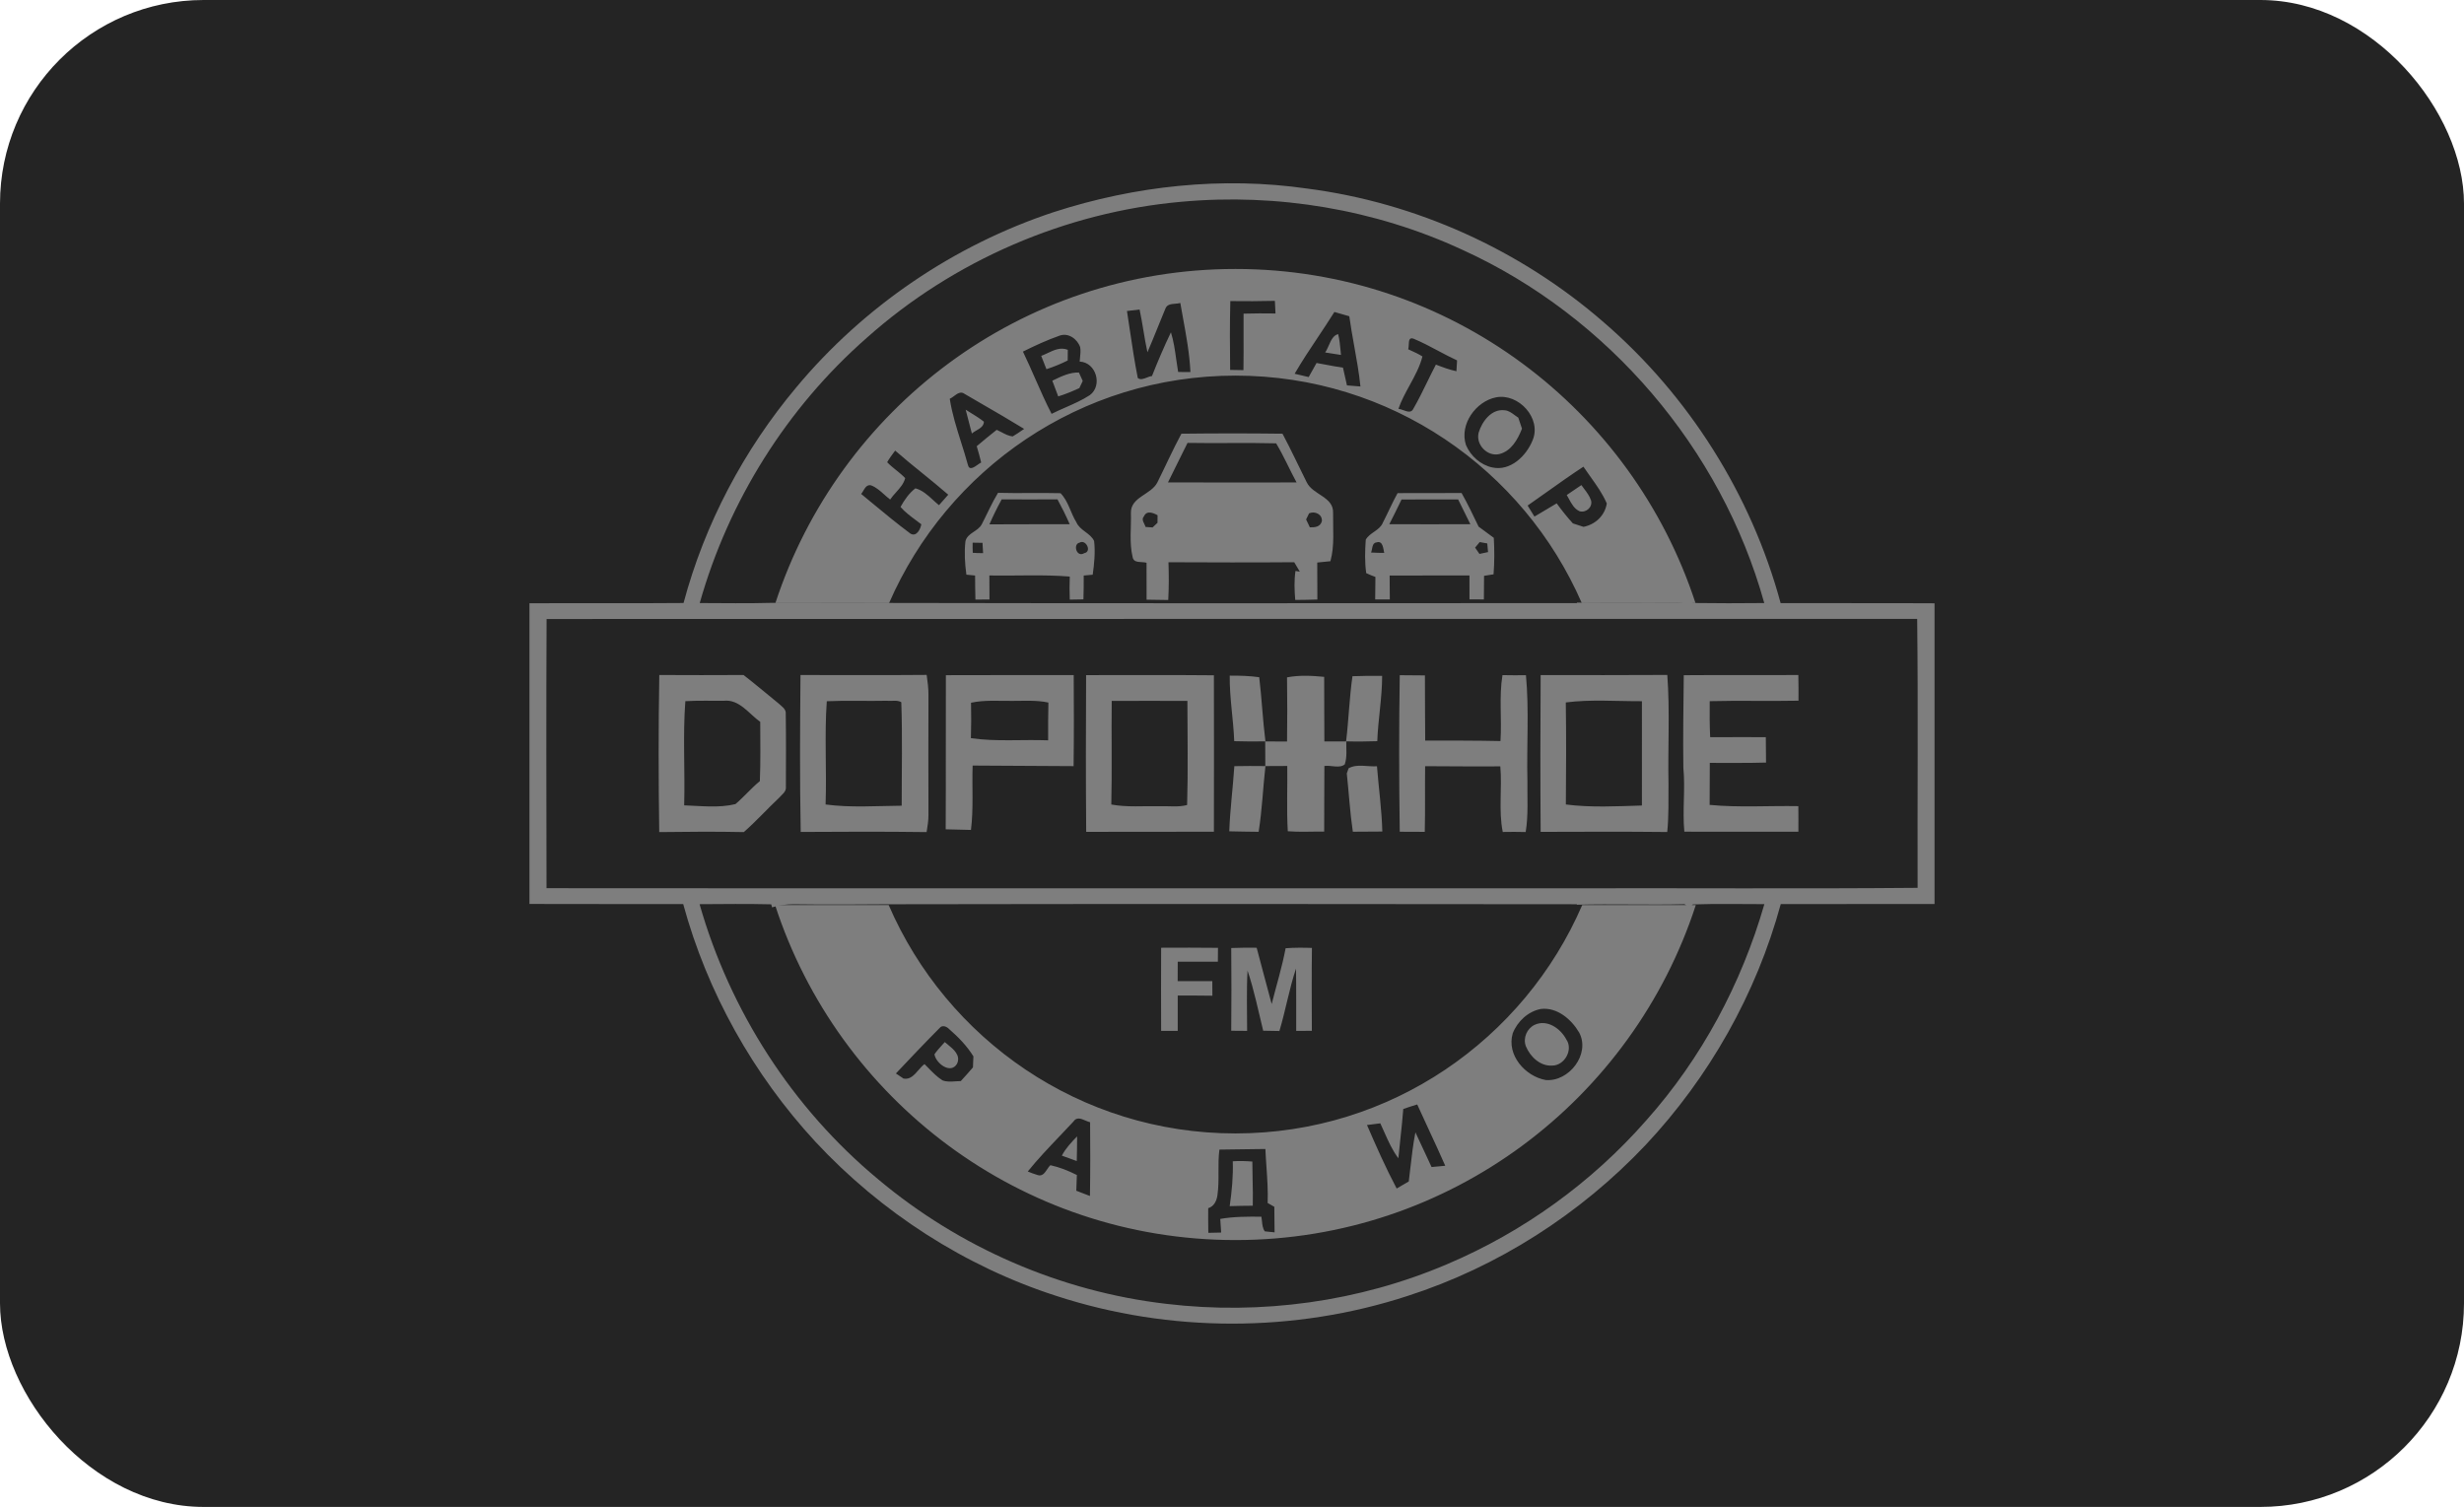 <?xml version="1.0" encoding="UTF-8"?> <svg xmlns="http://www.w3.org/2000/svg" width="121" height="74" viewBox="0 0 121 74" fill="none"><rect width="121" height="74" rx="10" fill="#242424"></rect><g clip-path="url(#clip0_3305_34547)"><path fill-rule="evenodd" clip-rule="evenodd" d="M60.669 13.208C71.209 13.208 80.145 20.088 83.261 29.614H77.677C74.816 23.041 68.278 18.445 60.669 18.445C53.061 18.445 46.523 23.041 43.661 29.614H38.078C41.194 20.088 50.13 13.208 60.669 13.208ZM83.276 44.444C80.174 53.993 71.226 60.895 60.669 60.895C50.113 60.895 41.164 53.993 38.062 44.444H43.641C46.492 51.041 53.042 55.659 60.669 55.659C68.296 55.659 74.847 51.041 77.698 44.444H83.276ZM43.566 22.698C43.702 22.84 43.855 22.964 44.008 23.088C44.162 23.211 44.315 23.335 44.451 23.478C44.385 23.749 44.194 23.963 44.003 24.176C43.899 24.291 43.796 24.406 43.713 24.53C43.611 24.453 43.514 24.367 43.417 24.28C43.219 24.102 43.02 23.924 42.772 23.833C42.578 23.79 42.483 23.949 42.394 24.099C42.36 24.157 42.327 24.213 42.289 24.256C42.462 24.399 42.635 24.542 42.808 24.685C43.431 25.201 44.055 25.717 44.704 26.2C45.002 26.385 45.198 25.993 45.244 25.747C45.159 25.681 45.073 25.616 44.986 25.552C44.715 25.351 44.443 25.149 44.222 24.894C44.411 24.553 44.639 24.219 44.952 23.98C45.289 24.067 45.555 24.31 45.815 24.548C45.913 24.638 46.011 24.728 46.111 24.808C46.261 24.635 46.413 24.463 46.566 24.293C46.149 23.93 45.719 23.582 45.289 23.233C44.841 22.87 44.394 22.508 43.96 22.128L43.92 22.18C43.795 22.348 43.669 22.516 43.566 22.698ZM47.197 21.719C46.975 21.016 46.752 20.312 46.64 19.583C46.707 19.554 46.775 19.504 46.844 19.453C47.011 19.329 47.186 19.2 47.373 19.345C47.657 19.512 47.943 19.677 48.228 19.842C48.92 20.242 49.612 20.643 50.293 21.062C50.256 21.087 50.22 21.112 50.183 21.137C50.034 21.239 49.885 21.342 49.729 21.431C49.531 21.41 49.354 21.317 49.179 21.223C49.102 21.182 49.024 21.141 48.945 21.107C48.614 21.371 48.286 21.638 47.964 21.911C48.044 22.175 48.117 22.443 48.183 22.712C48.137 22.733 48.081 22.773 48.02 22.816C47.827 22.953 47.591 23.119 47.527 22.814C47.427 22.447 47.312 22.083 47.197 21.719ZM47.658 20.266C47.883 20.404 48.109 20.543 48.317 20.708C48.312 20.928 48.126 21.036 47.946 21.14C47.866 21.187 47.787 21.232 47.726 21.287C47.687 21.139 47.648 20.99 47.609 20.842C47.545 20.602 47.481 20.361 47.422 20.119C47.5 20.169 47.579 20.217 47.658 20.266ZM50.233 17.266C50.445 17.704 50.641 18.15 50.837 18.595C51.093 19.177 51.349 19.759 51.641 20.323C51.869 20.207 52.105 20.104 52.34 20.001C52.744 19.823 53.148 19.646 53.518 19.404C54.157 18.936 53.832 17.79 53.019 17.756C53.024 17.694 53.03 17.632 53.037 17.57C53.056 17.395 53.075 17.22 53.044 17.047C52.905 16.644 52.457 16.322 52.027 16.485C51.411 16.701 50.818 16.976 50.233 17.266ZM52.982 18.293C52.538 18.28 52.138 18.473 51.748 18.661L51.676 18.695C51.772 18.951 51.869 19.209 51.966 19.466C52.322 19.358 52.665 19.213 53.004 19.058L53.087 18.883L53.17 18.707C53.122 18.604 53.028 18.397 52.982 18.293ZM52.437 17.178C52.086 17.036 51.759 17.19 51.44 17.341C51.336 17.39 51.234 17.438 51.131 17.476C51.173 17.585 51.216 17.694 51.259 17.803C51.301 17.912 51.344 18.021 51.387 18.13C51.745 18.012 52.095 17.872 52.431 17.702C52.431 17.632 52.432 17.562 52.434 17.492C52.435 17.388 52.437 17.283 52.437 17.178ZM56.347 17.299C56.529 16.879 56.7 16.455 56.871 16.032C56.99 15.739 57.108 15.446 57.23 15.154C57.307 14.948 57.512 14.932 57.712 14.915C57.8 14.908 57.887 14.901 57.962 14.878C58.002 15.109 58.044 15.34 58.086 15.571C58.25 16.465 58.414 17.36 58.459 18.269C58.257 18.272 58.056 18.272 57.855 18.264C57.819 18.059 57.79 17.853 57.761 17.646C57.699 17.199 57.636 16.751 57.501 16.319C57.162 17.024 56.857 17.742 56.569 18.468C56.492 18.473 56.406 18.507 56.32 18.541C56.161 18.603 56 18.666 55.873 18.562C55.716 17.768 55.596 16.967 55.477 16.166C55.432 15.868 55.388 15.571 55.342 15.273L55.962 15.199C56.035 15.536 56.091 15.876 56.148 16.215C56.208 16.578 56.268 16.94 56.347 17.299ZM60.409 18.165C60.626 18.168 60.843 18.171 61.062 18.176C61.071 17.584 61.07 16.992 61.068 16.4C61.068 16.067 61.067 15.734 61.068 15.402C61.59 15.389 62.112 15.383 62.636 15.394C62.631 15.291 62.626 15.189 62.621 15.086L62.621 15.084C62.616 14.981 62.611 14.878 62.605 14.774C61.877 14.794 61.147 14.793 60.418 14.785C60.389 15.911 60.394 17.039 60.409 18.165ZM64.266 18.516C64.034 18.463 63.805 18.409 63.576 18.354C63.934 17.737 64.329 17.144 64.725 16.551C64.996 16.143 65.269 15.735 65.528 15.32C65.773 15.386 66.017 15.456 66.26 15.53C66.327 16.02 66.415 16.507 66.502 16.993C66.621 17.653 66.74 18.312 66.807 18.979C66.724 18.972 66.6 18.962 66.476 18.952C66.352 18.942 66.228 18.932 66.145 18.925C66.108 18.759 66.07 18.592 66.033 18.425C66.005 18.301 65.977 18.177 65.949 18.052C65.669 18.015 65.391 17.962 65.114 17.91C64.96 17.881 64.806 17.852 64.652 17.825C64.524 18.057 64.395 18.287 64.266 18.516ZM65.25 16.969C65.358 16.721 65.47 16.466 65.712 16.407C65.781 16.675 65.806 16.949 65.832 17.223C65.838 17.292 65.845 17.361 65.852 17.43C65.592 17.391 65.333 17.351 65.074 17.308C65.142 17.213 65.195 17.092 65.25 16.969ZM69.15 17.15C69.188 17.168 69.226 17.185 69.264 17.203C69.464 17.294 69.666 17.386 69.852 17.504C69.724 18.007 69.474 18.463 69.224 18.92C69.018 19.296 68.811 19.673 68.672 20.078C68.745 20.082 68.829 20.112 68.915 20.143C69.109 20.213 69.312 20.287 69.408 20.067C69.655 19.64 69.871 19.196 70.088 18.753C70.227 18.469 70.366 18.184 70.513 17.904C70.842 18.032 71.175 18.157 71.521 18.23C71.527 18.141 71.532 18.052 71.537 17.964C71.542 17.875 71.547 17.786 71.552 17.697C71.233 17.551 70.923 17.386 70.613 17.221C70.224 17.014 69.834 16.806 69.427 16.637C69.197 16.545 69.188 16.739 69.18 16.928C69.176 17.012 69.172 17.094 69.15 17.15ZM71.99 21.856C71.655 20.844 72.479 19.705 73.467 19.512C74.571 19.296 75.723 20.547 75.259 21.627C74.95 22.392 74.174 23.146 73.288 22.956C72.712 22.838 72.219 22.393 71.99 21.856ZM72.613 21.244C72.78 20.692 73.243 20.065 73.892 20.147C74.08 20.162 74.232 20.275 74.382 20.386C74.441 20.43 74.499 20.473 74.559 20.51C74.617 20.691 74.677 20.872 74.74 21.051C74.532 21.581 74.207 22.168 73.607 22.302C73.022 22.424 72.461 21.82 72.613 21.244ZM75.017 24.826C75.128 25.007 75.239 25.186 75.352 25.367C75.554 25.251 75.754 25.131 75.953 25.011C76.116 24.912 76.279 24.814 76.444 24.718C76.692 25.06 76.955 25.39 77.239 25.702C77.37 25.744 77.501 25.787 77.633 25.83L77.762 25.872C78.347 25.752 78.803 25.327 78.906 24.726C78.702 24.248 78.401 23.828 78.101 23.408C77.984 23.245 77.868 23.083 77.757 22.917C77.136 23.324 76.531 23.754 75.927 24.184C75.624 24.399 75.322 24.614 75.017 24.826ZM77.657 23.821C77.419 23.986 77.18 24.15 76.938 24.309C76.975 24.37 77.011 24.435 77.046 24.501C77.177 24.743 77.312 24.993 77.571 25.106C77.885 25.195 78.22 24.901 78.132 24.576C78.062 24.362 77.926 24.18 77.79 24.001C77.745 23.941 77.7 23.881 77.657 23.821ZM43.995 52.714C44.704 51.962 45.415 51.213 46.142 50.482C46.273 50.315 46.493 50.411 46.612 50.536C47.063 50.929 47.485 51.363 47.801 51.874C47.796 52.008 47.786 52.28 47.779 52.415C47.585 52.643 47.385 52.867 47.182 53.087C47.098 53.087 47.012 53.093 46.926 53.1C46.707 53.117 46.485 53.133 46.279 53.051C46.015 52.883 45.796 52.658 45.578 52.434C45.519 52.374 45.46 52.313 45.4 52.254C45.295 52.33 45.199 52.44 45.103 52.551C44.899 52.786 44.69 53.028 44.37 52.965C44.304 52.921 44.194 52.847 44.102 52.785L44.1 52.784L43.995 52.714ZM46.523 51.278C46.825 51.523 47.195 51.823 46.995 52.242C46.68 52.768 45.959 52.215 45.888 51.774C46.005 51.604 46.143 51.451 46.281 51.299C46.319 51.257 46.357 51.215 46.395 51.173C46.435 51.207 46.478 51.242 46.523 51.278ZM52.028 55.801C51.493 56.363 50.957 56.925 50.47 57.528C50.632 57.596 50.797 57.654 50.965 57.706C51.185 57.775 51.305 57.596 51.42 57.425C51.473 57.347 51.524 57.27 51.584 57.219C52.036 57.318 52.468 57.492 52.882 57.701C52.875 57.873 52.869 58.046 52.863 58.219L52.854 58.472L53.078 58.559C53.227 58.617 53.376 58.675 53.524 58.731C53.544 57.525 53.543 56.317 53.532 55.11C53.462 55.094 53.388 55.061 53.311 55.029C53.095 54.935 52.866 54.837 52.713 55.076C52.487 55.32 52.258 55.561 52.028 55.801ZM52.894 55.804C52.613 56.091 52.334 56.389 52.144 56.748L52.298 56.805C52.491 56.876 52.683 56.947 52.877 57.015C52.887 56.61 52.894 56.207 52.894 55.804ZM59.837 57.549C59.836 57.182 59.834 56.816 59.882 56.453C60.444 56.444 61.007 56.437 61.569 56.43L61.57 56.43L62.14 56.423C62.152 56.725 62.173 57.026 62.194 57.327C62.233 57.909 62.273 58.491 62.251 59.076L62.578 59.261C62.578 59.493 62.582 59.724 62.585 59.957C62.587 60.143 62.59 60.329 62.591 60.516C62.483 60.506 62.278 60.485 62.15 60.471L62.146 60.471L62.145 60.471L62.142 60.471L62.112 60.468C62.005 60.319 61.988 60.14 61.971 59.962C61.964 59.89 61.957 59.818 61.944 59.748C61.268 59.742 60.591 59.74 59.924 59.856C59.938 60.078 59.953 60.302 59.968 60.526L59.337 60.54L59.335 60.406C59.331 60.048 59.327 59.689 59.332 59.329C59.617 59.244 59.747 58.968 59.785 58.694C59.84 58.315 59.839 57.932 59.837 57.549ZM60.538 57.026C60.859 57.003 61.179 57.014 61.499 57.04C61.499 57.336 61.506 57.632 61.512 57.929C61.522 58.355 61.531 58.782 61.521 59.209C61.142 59.21 60.765 59.218 60.387 59.229C60.492 58.499 60.563 57.764 60.538 57.026ZM68.911 54.458C68.874 54.946 68.822 55.432 68.769 55.919C68.735 56.238 68.7 56.559 68.671 56.879C68.374 56.488 68.176 56.04 67.978 55.594C67.914 55.449 67.85 55.305 67.783 55.163C67.565 55.189 67.346 55.217 67.129 55.246C67.585 56.298 68.05 57.35 68.586 58.364C68.663 58.319 68.74 58.274 68.817 58.229C68.938 58.159 69.06 58.089 69.18 58.018C69.208 57.796 69.234 57.575 69.259 57.353C69.326 56.769 69.393 56.184 69.507 55.606C69.656 55.92 69.801 56.235 69.947 56.55L69.948 56.552C70.065 56.804 70.182 57.057 70.3 57.309C70.525 57.29 70.748 57.268 70.972 57.247C70.72 56.67 70.455 56.099 70.19 55.529C69.99 55.099 69.79 54.669 69.596 54.236C69.365 54.305 69.137 54.38 68.911 54.458ZM74.286 50.743C74.514 50.159 75.041 49.665 75.666 49.547C76.465 49.449 77.171 50.059 77.551 50.709C78.109 51.772 77.04 53.135 75.906 53.036C74.897 52.855 73.973 51.807 74.286 50.743ZM75.362 50.325C75.982 50.043 76.632 50.504 76.917 51.043C77.271 51.55 76.826 52.331 76.222 52.327C75.634 52.365 75.142 51.889 74.931 51.378C74.779 50.975 74.981 50.508 75.362 50.325Z" fill="#7E7E7E"></path><path fill-rule="evenodd" clip-rule="evenodd" d="M60.461 46.554C60.877 46.538 61.294 46.534 61.711 46.54C61.958 47.461 62.198 48.385 62.449 49.305C62.678 48.392 62.959 47.492 63.133 46.565C63.563 46.532 63.994 46.534 64.425 46.549C64.407 47.906 64.416 49.263 64.421 50.62C64.163 50.62 63.908 50.623 63.653 50.624C63.649 49.603 63.66 48.582 63.644 47.561C63.308 48.565 63.133 49.614 62.828 50.629C62.562 50.624 62.297 50.62 62.032 50.615C61.787 49.628 61.59 48.627 61.263 47.663C61.209 48.649 61.243 49.637 61.242 50.623C60.981 50.621 60.722 50.62 60.462 50.617C60.473 49.262 60.478 47.909 60.462 46.554H60.461ZM57.017 46.54C57.949 46.535 58.88 46.534 59.812 46.545C59.809 46.772 59.806 46.999 59.806 47.227C59.148 47.227 58.491 47.227 57.835 47.227C57.836 47.546 57.835 47.862 57.832 48.182C58.398 48.181 58.965 48.185 59.533 48.179C59.533 48.417 59.533 48.656 59.537 48.896C58.97 48.886 58.401 48.888 57.835 48.886C57.838 49.466 57.839 50.045 57.835 50.624H57.02C57.015 49.263 57.015 47.903 57.02 46.541L57.017 46.54ZM66.226 37.728C66.648 37.494 67.158 37.662 67.619 37.628C67.703 38.697 67.854 39.76 67.882 40.834C67.398 40.837 66.916 40.84 66.434 40.843C66.293 39.894 66.24 38.934 66.137 37.98C66.159 37.917 66.203 37.79 66.226 37.728ZM60.615 37.623C61.124 37.614 61.632 37.611 62.142 37.619C62.02 38.694 61.979 39.779 61.808 40.847C61.327 40.84 60.845 40.837 60.366 40.823C60.404 39.752 60.546 38.691 60.615 37.623ZM82.685 33.157C84.559 33.141 86.435 33.161 88.311 33.147C88.32 33.567 88.322 33.987 88.319 34.409C86.865 34.438 85.411 34.395 83.959 34.432C83.954 35.022 83.952 35.611 83.982 36.201C84.892 36.193 85.804 36.201 86.714 36.199C86.722 36.615 86.722 37.032 86.725 37.447C85.804 37.475 84.883 37.46 83.963 37.463C83.957 38.15 83.959 38.838 83.955 39.525C85.402 39.663 86.859 39.561 88.311 39.587C88.317 40.005 88.316 40.424 88.314 40.844C86.446 40.841 84.579 40.85 82.713 40.841C82.614 39.797 82.766 38.75 82.665 37.705C82.643 36.188 82.669 34.673 82.685 33.157ZM68.738 40.844C68.7 38.283 68.697 35.719 68.738 33.157C69.15 33.162 69.561 33.164 69.974 33.167C69.984 34.233 69.972 35.3 69.987 36.368C71.22 36.369 72.452 36.363 73.684 36.391C73.756 35.312 73.607 34.222 73.782 33.153C74.166 33.161 74.551 33.162 74.935 33.157C75.095 34.874 74.965 36.604 75.007 38.325C74.996 39.17 75.059 40.019 74.922 40.858C74.546 40.849 74.171 40.847 73.796 40.855C73.582 39.797 73.772 38.705 73.676 37.633C72.446 37.644 71.213 37.628 69.983 37.625C69.971 38.7 69.992 39.775 69.966 40.849C69.556 40.844 69.148 40.843 68.74 40.844H68.738ZM66.416 33.207C66.901 33.187 67.388 33.184 67.873 33.191C67.873 34.267 67.673 35.325 67.634 36.397C67.124 36.414 66.613 36.42 66.103 36.405C66.231 35.34 66.263 34.267 66.416 33.207ZM63.202 33.263C63.218 34.313 63.217 35.364 63.203 36.414C62.846 36.411 62.487 36.409 62.131 36.409C62.133 36.812 62.134 37.216 62.136 37.619C62.495 37.617 62.855 37.617 63.214 37.614C63.229 38.683 63.177 39.754 63.24 40.82C63.834 40.867 64.43 40.829 65.027 40.837C65.033 39.763 65.027 38.689 65.037 37.614C65.359 37.568 65.787 37.75 66.038 37.534C66.159 37.169 66.108 36.782 66.111 36.408C65.752 36.408 65.393 36.409 65.036 36.411C65.023 35.353 65.036 34.296 65.027 33.238C64.42 33.179 63.804 33.147 63.202 33.263ZM60.389 33.178C60.871 33.176 61.356 33.188 61.837 33.256C61.963 34.304 62.009 35.359 62.142 36.406C61.63 36.416 61.119 36.411 60.609 36.397C60.569 35.322 60.375 34.256 60.389 33.178ZM54.593 34.418C54.573 36.114 54.613 37.81 54.573 39.507C55.36 39.652 56.163 39.572 56.958 39.592C57.403 39.576 57.862 39.647 58.296 39.531C58.347 37.829 58.311 36.123 58.31 34.42C57.072 34.415 55.833 34.415 54.593 34.42V34.418ZM53.34 40.849C53.317 38.285 53.326 35.719 53.335 33.153C55.427 33.154 57.518 33.141 59.611 33.161C59.617 35.722 59.616 38.283 59.611 40.843C57.521 40.846 55.431 40.843 53.341 40.849H53.34ZM47.684 34.509C47.697 35.089 47.697 35.669 47.678 36.249C48.935 36.429 50.207 36.307 51.471 36.355C51.471 35.737 51.467 35.118 51.484 34.5C50.902 34.375 50.307 34.42 49.719 34.418C49.039 34.426 48.354 34.364 47.684 34.509ZM46.449 33.156C48.542 33.144 50.634 33.156 52.727 33.15C52.736 34.641 52.741 36.131 52.721 37.622C51.068 37.608 49.415 37.608 47.763 37.594C47.727 38.648 47.812 39.706 47.681 40.755C47.267 40.747 46.854 40.739 46.44 40.724C46.454 38.201 46.44 35.679 46.449 33.156ZM40.601 34.435C40.482 36.117 40.602 37.815 40.542 39.505C41.781 39.67 43.036 39.576 44.28 39.565C44.277 37.872 44.32 36.175 44.26 34.483C44.057 34.361 43.789 34.438 43.563 34.412C42.575 34.434 41.587 34.39 40.601 34.435ZM39.321 40.854C39.27 38.286 39.287 35.716 39.31 33.148C41.376 33.148 43.441 33.161 45.506 33.142C45.554 33.477 45.597 33.812 45.594 34.152C45.591 36.105 45.583 38.059 45.594 40.013C45.597 40.297 45.548 40.58 45.503 40.861C43.443 40.834 41.38 40.84 39.319 40.854H39.321ZM33.598 39.548C34.432 39.575 35.298 39.687 36.116 39.486C36.535 39.131 36.888 38.705 37.314 38.359C37.354 37.389 37.334 36.419 37.333 35.448C36.775 35.053 36.307 34.33 35.546 34.412C34.915 34.418 34.285 34.396 33.655 34.432C33.528 36.13 33.645 37.844 33.598 39.548ZM32.373 40.858C32.336 38.288 32.332 35.716 32.376 33.147C33.755 33.153 35.135 33.156 36.513 33.147C37.095 33.601 37.661 34.075 38.232 34.543C38.382 34.69 38.616 34.815 38.586 35.062C38.605 36.253 38.596 37.447 38.593 38.64C38.623 38.879 38.389 39.02 38.255 39.181C37.67 39.731 37.131 40.33 36.527 40.861C35.142 40.831 33.758 40.844 32.373 40.861V40.858ZM76.892 34.494C76.917 36.164 76.907 37.835 76.895 39.505C78.132 39.664 79.387 39.593 80.63 39.556C80.624 37.847 80.635 36.141 80.63 34.434C79.386 34.44 78.13 34.336 76.894 34.494H76.892ZM75.655 33.15C77.73 33.15 79.803 33.159 81.876 33.144C82.009 34.917 81.899 36.701 81.935 38.481C81.93 39.273 81.953 40.067 81.873 40.857C79.802 40.834 77.728 40.844 75.657 40.85C75.638 38.285 75.64 35.717 75.657 33.15H75.655ZM72.438 26.892C72.509 26.995 72.581 27.099 72.652 27.201C72.758 27.179 72.969 27.134 73.074 27.111C73.06 26.969 73.048 26.828 73.035 26.686C72.942 26.669 72.755 26.635 72.663 26.62C72.587 26.71 72.512 26.801 72.438 26.892ZM67.328 27.133C67.542 27.145 67.759 27.151 67.975 27.151C67.925 26.949 67.916 26.529 67.593 26.637C67.363 26.66 67.401 26.972 67.328 27.133ZM68.225 25.741C69.552 25.746 70.878 25.747 72.205 25.741C72.005 25.336 71.802 24.931 71.605 24.527C70.677 24.527 69.752 24.521 68.825 24.53C68.635 24.938 68.426 25.338 68.225 25.742V25.741ZM67.907 25.668C68.156 25.188 68.369 24.689 68.631 24.215C69.678 24.21 70.727 24.216 71.774 24.21C72.076 24.746 72.342 25.302 72.609 25.86C72.857 26.045 73.105 26.229 73.356 26.411C73.391 27.008 73.39 27.607 73.344 28.203C73.228 28.22 72.996 28.257 72.878 28.276C72.878 28.662 72.875 29.05 72.869 29.436C72.633 29.436 72.398 29.436 72.162 29.433C72.162 29.042 72.162 28.65 72.161 28.259C70.853 28.262 69.547 28.257 68.241 28.262C68.246 28.653 68.247 29.044 68.25 29.436C68.01 29.436 67.77 29.436 67.531 29.436C67.532 29.069 67.535 28.699 67.543 28.332C67.389 28.276 67.238 28.214 67.092 28.145C67.013 27.602 67.03 27.046 67.069 26.501C67.263 26.152 67.748 26.056 67.907 25.67V25.668ZM53.013 26.648C52.677 26.716 52.862 27.394 53.244 27.165C53.635 27.09 53.327 26.464 53.013 26.648ZM47.764 26.649C47.76 26.815 47.761 26.982 47.77 27.147C47.938 27.159 48.108 27.164 48.277 27.162C48.268 26.994 48.257 26.825 48.248 26.657C48.086 26.652 47.924 26.649 47.764 26.649ZM49.191 24.521C48.972 24.921 48.77 25.33 48.588 25.749C49.902 25.738 51.216 25.749 52.53 25.742C52.348 25.325 52.146 24.919 51.929 24.521C51.016 24.527 50.104 24.527 49.191 24.521ZM48.215 25.739C48.48 25.227 48.71 24.695 49.01 24.201C50.033 24.23 51.056 24.192 52.078 24.219C52.465 24.604 52.57 25.188 52.858 25.647C53.033 26.056 53.545 26.172 53.729 26.567C53.792 27.119 53.736 27.675 53.66 28.222C53.549 28.231 53.329 28.251 53.218 28.262C53.218 28.651 53.218 29.042 53.204 29.433C53.036 29.436 52.7 29.442 52.533 29.445C52.52 29.067 52.517 28.69 52.533 28.313C51.22 28.206 49.901 28.284 48.585 28.259C48.587 28.653 48.588 29.045 48.59 29.439C48.359 29.439 48.129 29.442 47.9 29.444C47.889 29.05 47.886 28.656 47.884 28.262C47.778 28.251 47.564 28.231 47.456 28.22C47.382 27.675 47.348 27.122 47.41 26.575C47.51 26.166 48.035 26.099 48.215 25.739ZM64.286 25.208C64.249 25.282 64.176 25.434 64.139 25.509C64.2 25.637 64.261 25.766 64.323 25.894C64.569 25.902 64.832 25.88 64.913 25.597C64.945 25.253 64.569 25.083 64.286 25.208ZM56.178 25.353C56.02 25.518 56.209 25.707 56.255 25.877C56.342 25.883 56.514 25.895 56.6 25.9C56.66 25.843 56.781 25.729 56.842 25.672C56.842 25.548 56.844 25.424 56.845 25.301C56.639 25.186 56.309 25.049 56.178 25.353ZM57.356 23.689C59.46 23.697 61.566 23.694 63.671 23.691C63.325 23.056 63.04 22.389 62.667 21.771C61.218 21.732 59.767 21.776 58.316 21.749C57.999 22.398 57.671 23.041 57.356 23.689ZM58.014 21.298C59.67 21.278 61.325 21.277 62.98 21.298C63.397 22.08 63.768 22.885 64.166 23.677C64.46 24.306 65.504 24.388 65.464 25.197C65.452 25.985 65.546 26.79 65.333 27.559C65.118 27.584 64.902 27.605 64.686 27.624C64.689 28.23 64.686 28.835 64.692 29.441C64.33 29.453 63.968 29.458 63.606 29.461C63.565 28.987 63.548 28.509 63.617 28.038C63.67 28.046 63.776 28.064 63.83 28.072C63.739 27.918 63.644 27.765 63.556 27.609C61.496 27.626 59.437 27.618 57.38 27.61C57.401 28.228 57.404 28.846 57.369 29.464C57.013 29.461 56.659 29.458 56.305 29.448C56.305 28.845 56.3 28.241 56.303 27.636C56.074 27.565 55.676 27.678 55.621 27.36C55.45 26.652 55.558 25.911 55.536 25.189C55.516 24.399 56.532 24.298 56.837 23.686C57.232 22.892 57.594 22.081 58.014 21.3V21.298ZM34.354 44.401C35.849 49.647 38.924 54.426 43.117 57.905C47.11 61.263 52.092 63.426 57.269 64.027C61.931 64.585 66.739 63.926 71.061 62.081C74.797 60.499 78.172 58.066 80.85 55.01C83.555 51.976 85.519 48.306 86.643 44.399C85.472 44.399 84.3 44.373 83.13 44.413C83.085 44.458 82.997 44.547 82.953 44.59C82.896 44.544 82.783 44.448 82.726 44.402C80.961 44.447 79.195 44.38 77.43 44.428L77.44 44.404C66.148 44.388 54.855 44.386 43.563 44.405C42.38 44.42 41.197 44.413 40.014 44.414C39.313 44.424 38.593 44.331 37.915 44.558L37.872 44.408C36.7 44.379 35.526 44.394 34.354 44.401ZM26.841 30.397C26.821 34.803 26.829 39.208 26.838 43.616C43.449 43.63 60.058 43.616 76.669 43.622C82.501 43.605 88.336 43.65 94.168 43.599C94.154 39.196 94.199 34.793 94.147 30.392C71.711 30.397 49.277 30.388 26.841 30.397ZM42.554 16.599C46.823 12.788 52.332 10.412 58.025 9.907C62.719 9.479 67.528 10.282 71.811 12.266C78.961 15.516 84.533 22.027 86.638 29.614C85.466 29.628 84.294 29.626 83.122 29.611C83.107 29.557 83.078 29.452 83.062 29.398C82.809 29.567 82.517 29.634 82.216 29.614C80.621 29.595 79.025 29.635 77.431 29.591L77.442 29.617C66.146 29.62 54.851 29.634 43.555 29.609C41.659 29.609 39.763 29.614 37.869 29.605C36.7 29.637 35.531 29.617 34.362 29.614C35.774 24.607 38.648 20.024 42.554 16.599ZM51.744 10.417C46.846 12.036 42.412 15.05 39.105 19.02C36.526 22.094 34.603 25.73 33.567 29.612C31.044 29.634 28.523 29.611 26 29.625V44.39C28.517 44.402 31.033 44.388 33.55 44.396C34.733 48.737 36.992 52.767 40.042 56.067C43.269 59.536 47.375 62.189 51.883 63.641C57.438 65.451 63.563 65.453 69.117 63.641C73.561 62.212 77.611 59.612 80.817 56.22C83.937 52.892 86.249 48.805 87.448 44.396C89.967 44.388 92.483 44.4 95 44.391V29.626C92.48 29.611 89.962 29.626 87.442 29.618C86.002 24.292 82.93 19.43 78.762 15.833C74.682 12.28 69.553 9.953 64.192 9.26C60.027 8.659 55.739 9.121 51.744 10.417Z" fill="#7E7E7E"></path></g><defs><clipPath id="clip0_3305_34547"><rect width="69" height="56" fill="white" transform="translate(26 9)"></rect></clipPath></defs></svg> 